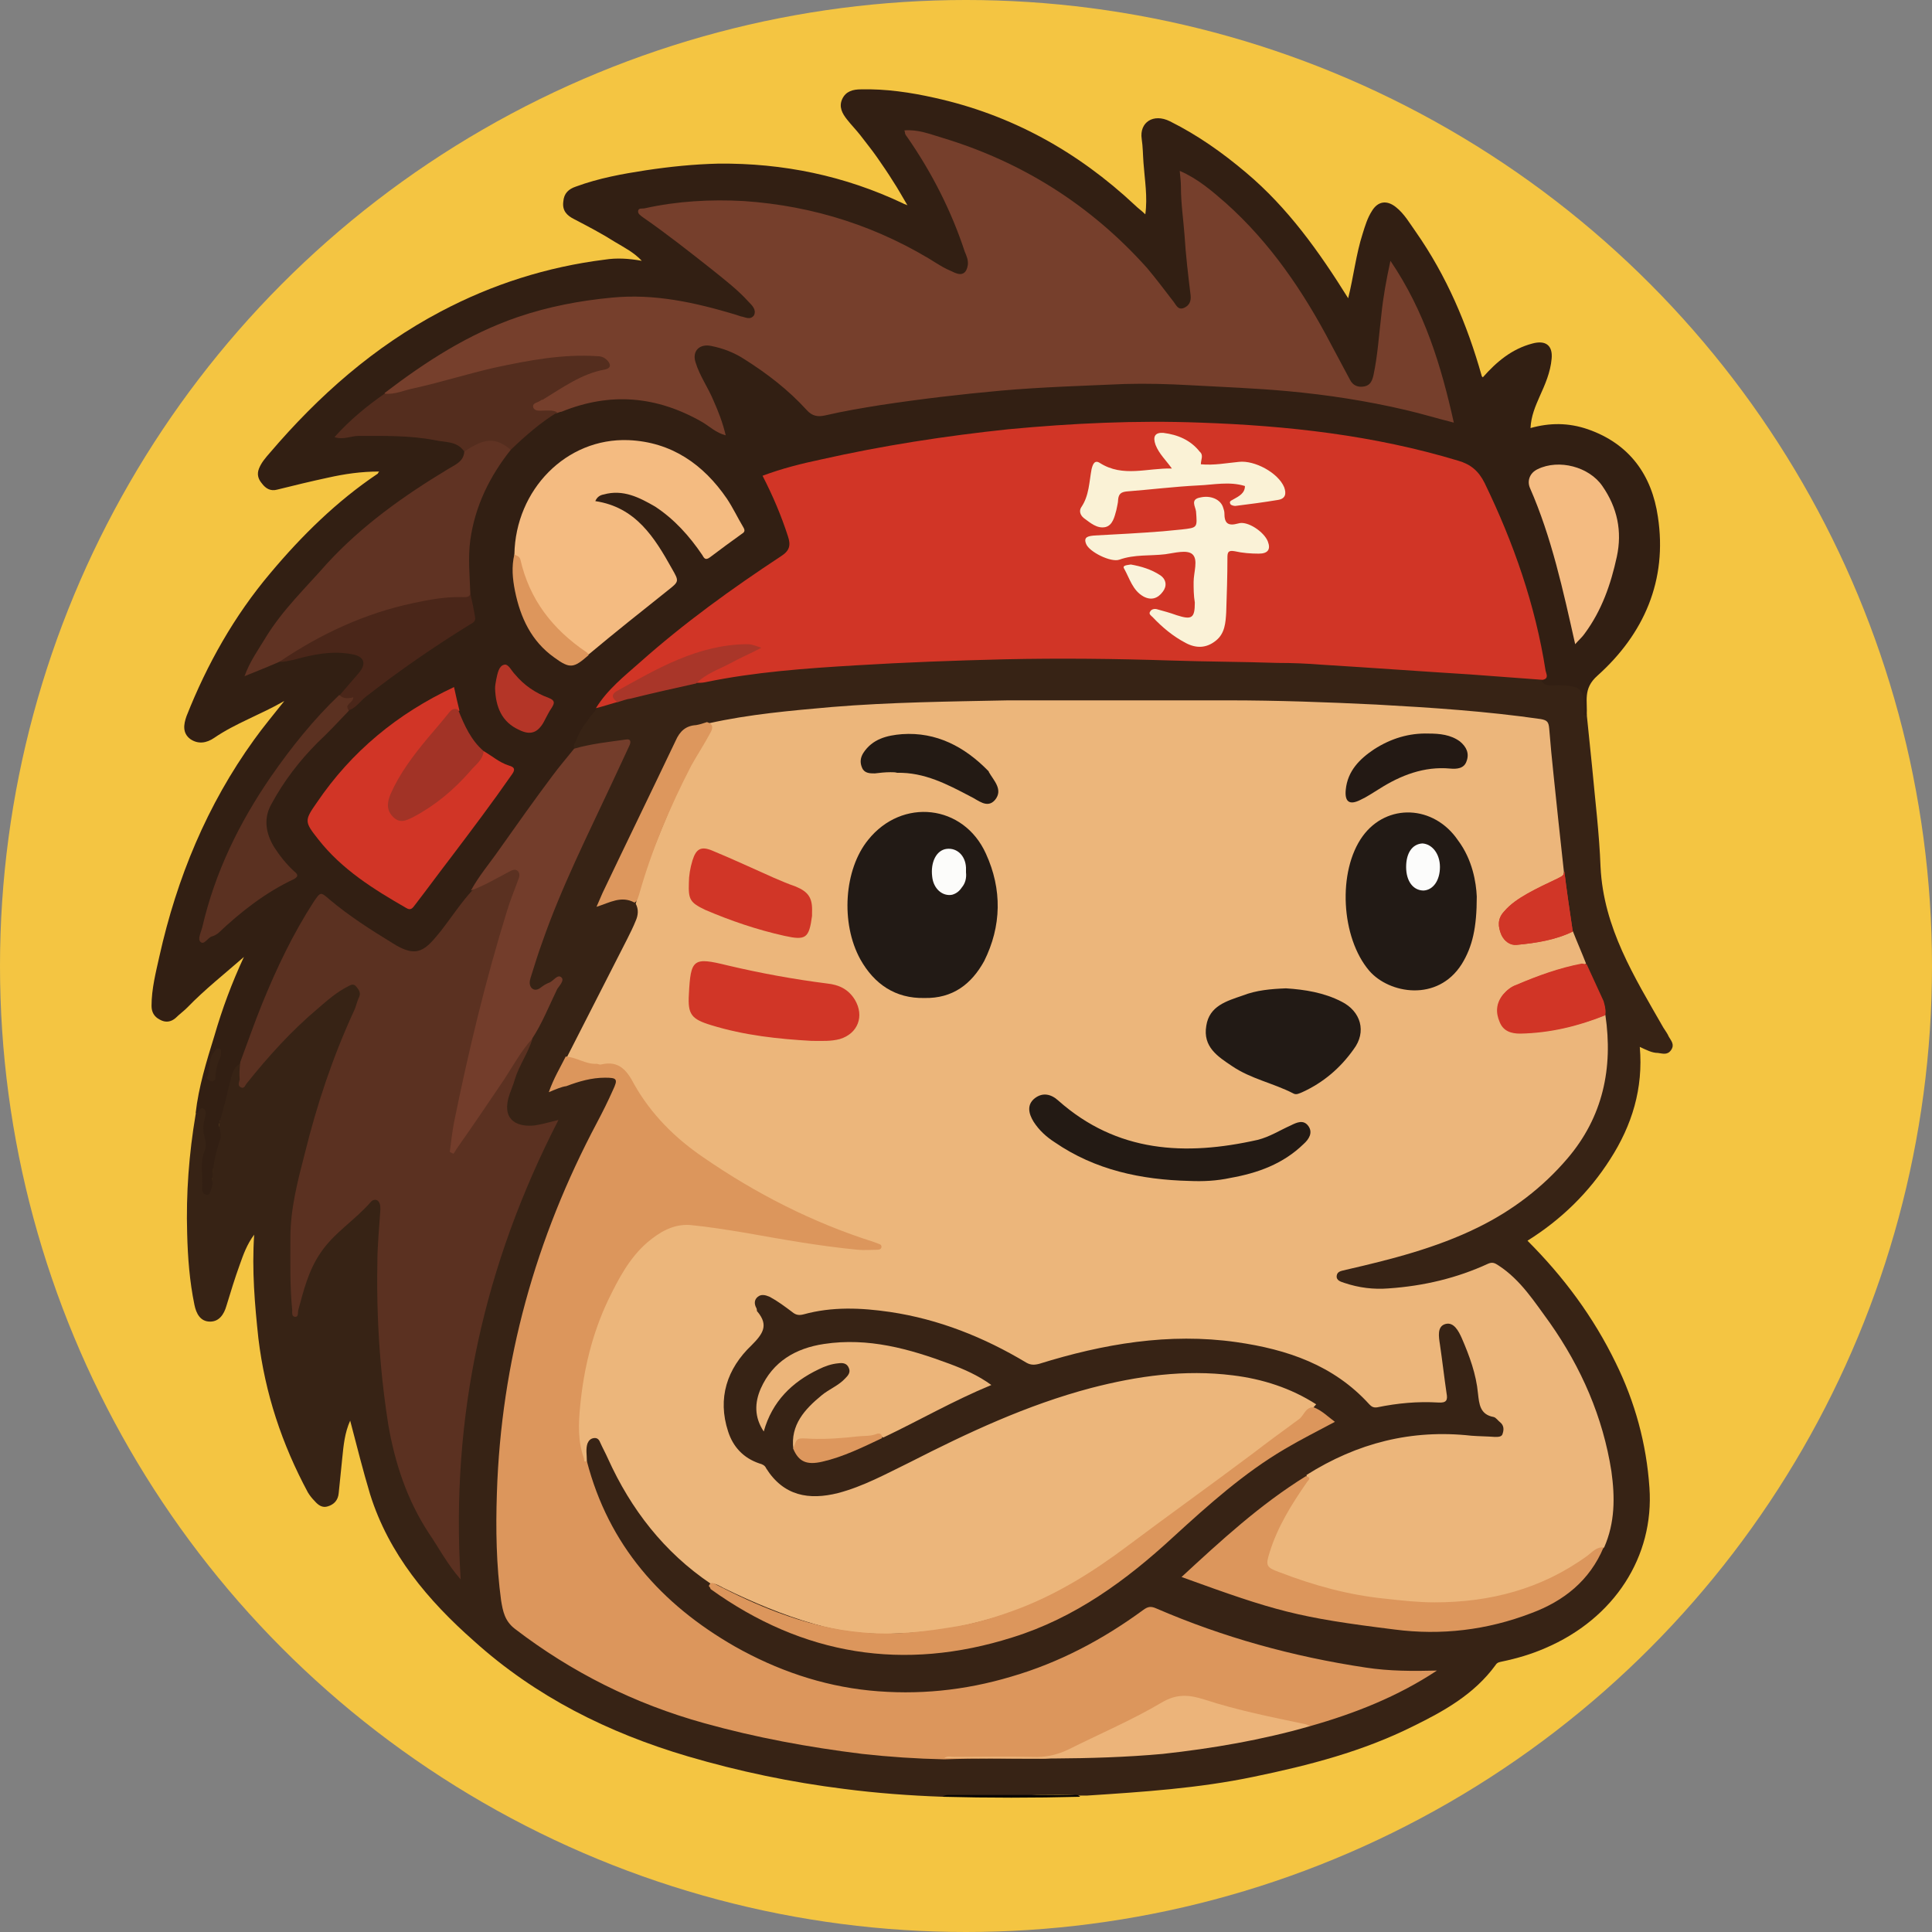 <?xml version="1.0" encoding="utf-8"?>
<!-- Generator: Adobe Illustrator 28.4.1, SVG Export Plug-In . SVG Version: 6.00 Build 0)  -->
<svg version="1.1" id="Ebene_1" xmlns="http://www.w3.org/2000/svg" xmlns:xlink="http://www.w3.org/1999/xlink" x="0px" y="0px"
	 viewBox="0 0 32 32" style="enable-background:new 0 0 32 32;" xml:space="preserve">
<rect x="0" y="0" width="32" height="32" fill="#808080" stroke="none"/>
<style type="text/css">
	.st0{fill:#F4C542;}
	.st1{fill:#372315;}
	.st2{fill:#321F13;}
	.st3{fill:#060403;}
	.st4{fill:#ECB67B;}
	.st5{fill:#D13526;}
	.st6{fill:#DC965C;}
	.st7{fill:#5B3121;}
	.st8{fill:#733D2B;}
	.st9{fill:#ECB57A;}
	.st10{fill:#ECB47A;}
	.st11{fill:#DD975D;}
	.st12{fill:#D13627;}
	.st13{fill:#A93629;}
	.st14{fill:#763F2C;}
	.st15{fill:#F4BB81;}
	.st16{fill:#603323;}
	.st17{fill:#542D1E;}
	.st18{fill:#4A2619;}
	.st19{fill:#A23326;}
	.st20{fill:#DD965C;}
	.st21{fill:#B43527;}
	.st22{fill:#221A15;}
	.st23{fill:#231A14;}
	.st24{fill:#231914;}
	.st25{fill:#FCFCFA;}
	.st26{fill:#FCFCFB;}
	.st27{fill:#FAF2D7;}
	.st28{fill:#FAF2D6;}
	.st29{fill:#FAF3DB;}
</style>
<circle class="st0" cx="16" cy="16" r="16"/>
<g>
	<path class="st1" d="M15.61,29.76c-0.55-0.02-1.09-0.06-1.63-0.13c-0.88-0.11-1.74-0.29-2.59-0.54c-1.32-0.39-2.52-0.99-3.54-1.91
		c-0.76-0.67-1.41-1.44-1.72-2.43c-0.12-0.4-0.22-0.8-0.33-1.22c-0.09,0.2-0.11,0.41-0.13,0.61c-0.02,0.2-0.04,0.39-0.06,0.59
		c-0.01,0.12-0.08,0.19-0.18,0.22c-0.09,0.03-0.16-0.02-0.22-0.09c-0.04-0.04-0.08-0.09-0.11-0.14c-0.43-0.8-0.71-1.64-0.82-2.55
		c-0.06-0.56-0.11-1.13-0.07-1.72c-0.12,0.16-0.18,0.33-0.24,0.5c-0.08,0.22-0.15,0.45-0.22,0.68c-0.04,0.14-0.12,0.26-0.27,0.26
		c-0.16,0-0.23-0.13-0.26-0.28c-0.08-0.39-0.11-0.78-0.12-1.18c-0.02-0.66,0.03-1.32,0.14-1.97c0-0.02,0.02-0.04,0.03-0.06
		c0.03-0.05,0.05-0.13,0.14-0.1c0.09,0.03,0.06,0.11,0.07,0.18c0.01,0.33-0.04,0.66-0.05,0.99c0,0.06-0.01,0.12,0.03,0.19
		c0.06-0.06,0.06-0.14,0.06-0.21c0-0.17,0.02-0.33,0.08-0.49c0.02-0.05,0.03-0.09,0.03-0.14c-0.03-0.36,0.13-0.69,0.19-1.03
		c0.02-0.1,0.06-0.21,0.2-0.22c0.09,0.1,0,0.22,0.02,0.32c0.04,0.02,0.05-0.02,0.07-0.05c0.39-0.49,0.82-0.93,1.3-1.33
		c0.1-0.08,0.2-0.15,0.3-0.21c0.07-0.04,0.14-0.07,0.21-0.01c0.08,0.06,0.09,0.14,0.07,0.23c-0.06,0.21-0.16,0.41-0.24,0.61
		C5.4,17.88,5.19,18.63,5,19.39c-0.19,0.76-0.19,1.52-0.12,2.3c0.09-0.28,0.15-0.56,0.29-0.81c0.12-0.21,0.26-0.4,0.46-0.56
		c0.15-0.12,0.27-0.26,0.41-0.39c0.06-0.06,0.12-0.12,0.21-0.08c0.1,0.04,0.09,0.14,0.09,0.22c-0.02,0.56-0.07,1.13-0.04,1.69
		c0.05,0.91,0.11,1.82,0.41,2.69c0.2,0.57,0.54,1.06,0.87,1.57c-0.15-2.63,0.4-5.08,1.58-7.41C9.08,18.64,9,18.66,8.92,18.68
		c-0.11,0.03-0.22,0.03-0.33-0.01c-0.16-0.05-0.24-0.16-0.24-0.32c0-0.15,0.05-0.28,0.1-0.42c0.09-0.25,0.22-0.48,0.33-0.72
		c0.15-0.29,0.29-0.58,0.44-0.88c0.01-0.01,0.01-0.03,0.01-0.06c-0.08,0.03-0.15,0.08-0.22,0.12c-0.07,0.04-0.14,0.07-0.21,0.01
		c-0.07-0.06-0.07-0.14-0.05-0.22c0.08-0.27,0.17-0.54,0.27-0.81c0.29-0.78,0.66-1.52,1.01-2.28c0.1-0.22,0.2-0.45,0.32-0.67
		c0.05-0.09,0.03-0.12-0.08-0.11c-0.25,0.02-0.49,0.1-0.75,0.11c-0.07-0.03-0.07-0.09-0.04-0.15c0.09-0.22,0.21-0.42,0.39-0.58
		c0.12-0.04,0.24-0.08,0.36-0.12c0.43-0.14,0.88-0.22,1.32-0.31c0.21-0.03,0.41-0.08,0.62-0.11c0.73-0.1,1.47-0.16,2.21-0.2
		c0.61-0.04,1.22-0.04,1.83-0.07c0.86-0.04,1.73-0.03,2.59-0.02c0.8,0.01,1.6,0.02,2.4,0.06c0.98,0.05,1.97,0.1,2.95,0.18
		c0.38,0.03,0.76,0.06,1.14,0.08c0.08,0,0.16,0,0.24,0.03c0.06,0.04,0.12,0.06,0.19,0.06c0.03,0,0.06,0,0.1,0
		c0.44,0.05,0.42,0.04,0.44,0.45c0,0.03-0.02,0.08,0.02,0.1c0.03,0.29,0.06,0.58,0.09,0.88c0.05,0.55,0.12,1.11,0.14,1.66
		c0.05,1.01,0.56,1.82,1.04,2.66c0.03,0.05,0.07,0.1,0.09,0.15c0.04,0.07,0.1,0.13,0.04,0.22c-0.06,0.09-0.14,0.06-0.22,0.05
		c-0.1,0-0.19-0.05-0.3-0.1c0.06,0.69-0.13,1.3-0.49,1.86c-0.35,0.55-0.81,1-1.37,1.35c0.6,0.6,1.09,1.26,1.46,2.02
		c0.32,0.65,0.51,1.34,0.56,2.07c0.08,1.14-0.58,2.17-1.73,2.66c-0.23,0.1-0.47,0.17-0.71,0.22c-0.04,0.01-0.08,0.01-0.11,0.06
		c-0.35,0.48-0.85,0.76-1.36,1.01c-0.84,0.42-1.73,0.65-2.65,0.84c-0.91,0.19-1.83,0.25-2.75,0.31c-0.04,0-0.09,0-0.13,0
		c-0.23-0.02-0.47-0.01-0.7-0.01C16.67,29.76,16.14,29.74,15.61,29.76z"/>
	<path class="st2" d="M26.28,11.85c-0.09,0-0.03-0.06-0.04-0.08c-0.01-0.37-0.05-0.41-0.43-0.42c-0.1,0-0.21,0.03-0.28-0.07
		c0.01-0.29-0.07-0.57-0.13-0.85c-0.2-0.87-0.52-1.69-0.92-2.49c-0.06-0.12-0.15-0.17-0.27-0.21c-0.7-0.24-1.42-0.37-2.15-0.48
		c-0.62-0.09-1.25-0.13-1.87-0.17c-0.61-0.04-1.21-0.03-1.82-0.02c-0.56,0.01-1.12,0.06-1.68,0.11c-0.88,0.08-1.76,0.22-2.62,0.39
		c-0.38,0.08-0.76,0.17-1.14,0.28c-0.24,0.07-0.24,0.07-0.13,0.28c0.11,0.22,0.2,0.45,0.28,0.69c0.09,0.28,0.07,0.33-0.17,0.49
		c-0.62,0.42-1.23,0.86-1.82,1.33c-0.32,0.25-0.61,0.54-0.92,0.81c-0.1,0.09-0.17,0.22-0.29,0.3c-0.13,0.17-0.27,0.33-0.34,0.53
		c-0.02,0.05-0.07,0.09,0,0.14c0.01,0.1-0.07,0.14-0.11,0.2c-0.54,0.71-1.05,1.45-1.58,2.17c-0.21,0.28-0.4,0.57-0.63,0.83
		c-0.22,0.23-0.38,0.26-0.66,0.1c-0.38-0.22-0.74-0.47-1.09-0.74c-0.13-0.11-0.15-0.1-0.24,0.05c-0.47,0.76-0.84,1.57-1.12,2.42
		c-0.02,0.06-0.01,0.16-0.12,0.17c-0.1,0.05-0.13,0.13-0.16,0.23c-0.06,0.25-0.12,0.5-0.19,0.74c-0.03,0.1,0.04,0.19,0.01,0.28
		c-0.08,0.24-0.14,0.49-0.13,0.75c0,0.03-0.01,0.05-0.02,0.08c-0.02,0.04-0.02,0.11-0.08,0.1c-0.06-0.01-0.08-0.07-0.07-0.13
		c0.01-0.2-0.04-0.41,0.04-0.6c0.03-0.07,0.02-0.15,0-0.22c-0.03-0.1-0.03-0.2,0-0.3c0.01-0.06,0.04-0.13-0.01-0.17
		c-0.07-0.06-0.08,0.07-0.14,0.07c0.05-0.44,0.18-0.86,0.31-1.28c0.13-0.45,0.29-0.88,0.49-1.31c-0.32,0.28-0.65,0.54-0.94,0.84
		c-0.06,0.06-0.13,0.11-0.19,0.17c-0.08,0.07-0.17,0.08-0.26,0.03c-0.1-0.05-0.14-0.13-0.14-0.23c0-0.28,0.07-0.55,0.13-0.82
		c0.29-1.3,0.79-2.51,1.57-3.59c0.15-0.21,0.31-0.4,0.5-0.64c-0.4,0.23-0.81,0.37-1.16,0.61c-0.13,0.09-0.27,0.11-0.4,0.02
		c-0.13-0.1-0.11-0.24-0.06-0.38c0.34-0.86,0.79-1.66,1.39-2.37c0.52-0.62,1.1-1.19,1.77-1.64c0.01,0,0.01-0.02,0.03-0.04
		C5.98,7.81,5.71,7.85,5.44,7.91c-0.28,0.06-0.57,0.13-0.85,0.2C4.48,8.14,4.4,8.09,4.34,8.01C4.28,7.94,4.25,7.86,4.29,7.76
		c0.04-0.1,0.11-0.18,0.18-0.26C5.28,6.55,6.2,5.74,7.3,5.16c0.85-0.45,1.76-0.74,2.72-0.86c0.19-0.03,0.39-0.02,0.61,0.02
		c-0.13-0.14-0.29-0.22-0.44-0.31C9.97,3.87,9.74,3.75,9.51,3.63c-0.12-0.06-0.2-0.14-0.18-0.29C9.34,3.2,9.42,3.13,9.54,3.09
		c0.38-0.14,0.77-0.21,1.16-0.27c0.4-0.06,0.79-0.1,1.2-0.11c1.07-0.01,2.09,0.2,3.06,0.66c0.01,0.01,0.03,0.01,0.07,0.03
		c-0.09-0.15-0.16-0.28-0.24-0.4c-0.08-0.13-0.17-0.26-0.26-0.39c-0.09-0.13-0.19-0.25-0.28-0.37c-0.07-0.09-0.15-0.17-0.22-0.26
		c-0.08-0.1-0.14-0.21-0.08-0.34c0.06-0.13,0.18-0.16,0.31-0.16c0.41-0.01,0.82,0.05,1.22,0.14c1.27,0.28,2.37,0.89,3.32,1.78
		c0.05,0.05,0.11,0.09,0.17,0.15c0.04-0.29-0.01-0.57-0.03-0.85c-0.01-0.13-0.01-0.27-0.03-0.4c-0.04-0.27,0.19-0.43,0.47-0.29
		c0.46,0.23,0.87,0.52,1.26,0.85c0.69,0.58,1.21,1.31,1.69,2.08c0.09-0.36,0.13-0.73,0.24-1.07c0.04-0.13,0.08-0.26,0.15-0.37
		c0.1-0.17,0.25-0.19,0.4-0.07c0.14,0.11,0.23,0.27,0.33,0.41c0.51,0.73,0.85,1.53,1.09,2.38c0,0.01,0.01,0.02,0.02,0.03
		c0.23-0.26,0.48-0.47,0.82-0.56c0.22-0.06,0.34,0.03,0.32,0.25c-0.02,0.23-0.11,0.43-0.2,0.63c-0.07,0.16-0.14,0.32-0.15,0.52
		C25.67,7,25.98,7,26.3,7.11c0.69,0.24,1.06,0.76,1.16,1.45c0.16,1.05-0.23,1.94-1,2.63C26.21,11.41,26.3,11.62,26.28,11.85z"/>
	<path class="st3" d="M15.61,29.76c0.04-0.03,0.08-0.03,0.12-0.03c0.68,0,1.36,0,2.04,0c0.04,0,0.09-0.01,0.12,0.03
		C17.13,29.78,16.37,29.78,15.61,29.76z"/>
	<path class="st4" d="M20.34,11.6c0.82,0,1.64,0.03,2.46,0.07c0.91,0.05,1.82,0.11,2.72,0.24c0.11,0.02,0.13,0.05,0.14,0.16
		c0.04,0.51,0.1,1.01,0.15,1.51c0.03,0.28,0.06,0.55,0.09,0.83c0.02,0.13-0.08,0.16-0.17,0.2c-0.24,0.11-0.47,0.23-0.68,0.39
		c-0.06,0.05-0.12,0.11-0.15,0.18c-0.09,0.22,0.05,0.42,0.29,0.4c0.23-0.02,0.45-0.06,0.67-0.14c0.06-0.02,0.12-0.05,0.19-0.02
		c0.07,0.18,0.15,0.36,0.22,0.54c-0.05,0.04-0.11,0.05-0.16,0.06c-0.32,0.07-0.63,0.18-0.93,0.31c-0.15,0.06-0.28,0.16-0.31,0.34
		c-0.04,0.22,0.08,0.38,0.31,0.39c0.41,0.02,0.8-0.1,1.19-0.21c0.07-0.02,0.14-0.06,0.22-0.04c0.13,0.88-0.04,1.69-0.63,2.38
		c-0.41,0.48-0.91,0.86-1.48,1.14c-0.69,0.34-1.44,0.53-2.18,0.7c-0.07,0.02-0.15,0.02-0.16,0.1c-0.01,0.08,0.07,0.1,0.13,0.12
		c0.24,0.08,0.48,0.11,0.73,0.09c0.58-0.04,1.13-0.17,1.65-0.41c0.07-0.03,0.11-0.01,0.17,0.03c0.37,0.24,0.6,0.61,0.85,0.95
		c0.52,0.74,0.88,1.56,1.02,2.46c0.06,0.43,0.06,0.85-0.12,1.26c-0.42,0.3-0.85,0.58-1.34,0.74c-0.36,0.11-0.72,0.19-1.09,0.2
		c-1.01,0.05-2-0.12-2.94-0.49c-0.24-0.09-0.28-0.17-0.2-0.42c0.13-0.4,0.35-0.76,0.58-1.11c0.03-0.04,0.07-0.07,0.06-0.12
		c0.84-0.53,1.74-0.76,2.73-0.65c0.13,0.01,0.26,0.01,0.39,0.02c0.06,0,0.12,0,0.13-0.06c0.02-0.06,0.02-0.13-0.04-0.18
		c-0.04-0.03-0.07-0.08-0.11-0.09c-0.23-0.04-0.24-0.22-0.26-0.39c-0.03-0.32-0.14-0.62-0.27-0.92c-0.05-0.11-0.13-0.27-0.27-0.23
		c-0.14,0.04-0.11,0.21-0.09,0.34c0.04,0.27,0.07,0.54,0.11,0.81c0.02,0.11,0,0.16-0.14,0.15c-0.34-0.02-0.67,0.01-1.01,0.08
		c-0.07,0.01-0.1-0.02-0.13-0.05c-0.59-0.65-1.36-0.91-2.2-1.03c-1.12-0.16-2.21,0.03-3.27,0.36c-0.08,0.02-0.14,0.02-0.21-0.02
		c-0.7-0.42-1.45-0.72-2.26-0.84c-0.48-0.07-0.96-0.09-1.43,0.04c-0.08,0.02-0.13,0.01-0.19-0.04c-0.12-0.09-0.24-0.18-0.37-0.25
		c-0.07-0.03-0.14-0.05-0.2,0c-0.06,0.05-0.06,0.12-0.02,0.19c0.01,0.02,0,0.05,0.02,0.06c0.18,0.22,0.09,0.36-0.1,0.55
		c-0.41,0.39-0.57,0.88-0.39,1.43c0.08,0.25,0.25,0.44,0.52,0.53c0.04,0.01,0.09,0.03,0.11,0.08c0.29,0.46,0.71,0.53,1.19,0.41
		c0.42-0.11,0.8-0.32,1.19-0.51c0.96-0.49,1.94-0.95,3-1.23c0.77-0.2,1.55-0.31,2.35-0.21c0.49,0.06,0.96,0.21,1.38,0.48
		c-0.16,0.19-0.35,0.34-0.55,0.49c-0.76,0.57-1.54,1.12-2.29,1.69c-0.39,0.29-0.78,0.57-1.2,0.81c-0.48,0.28-0.99,0.47-1.53,0.61
		c-0.49,0.13-0.99,0.19-1.5,0.2c-0.42,0.01-0.84-0.04-1.24-0.16c-0.52-0.15-1.02-0.36-1.51-0.6c-0.06-0.03-0.13-0.08-0.21-0.07
		C11,25.71,10.45,25,10.07,24.16c-0.04-0.09-0.09-0.18-0.13-0.27c-0.02-0.05-0.05-0.08-0.11-0.07c-0.05,0.01-0.08,0.04-0.1,0.09
		C9.7,24,9.72,24.1,9.72,24.19c0,0.06-0.03,0.04-0.05,0.02c-0.06-0.06-0.07-0.14-0.09-0.22c-0.08-0.33-0.04-0.65,0.01-0.98
		c0.1-0.73,0.34-1.42,0.73-2.04c0.12-0.2,0.28-0.37,0.46-0.51c0.32-0.26,0.69-0.25,1.07-0.19c0.65,0.12,1.31,0.23,1.97,0.32
		c0.22,0.03,0.43,0.06,0.66,0.04c-0.25-0.1-0.5-0.19-0.74-0.28c-0.8-0.31-1.54-0.74-2.23-1.23c-0.46-0.33-0.82-0.74-1.09-1.23
		c-0.08-0.15-0.19-0.21-0.36-0.21c-0.23,0-0.47-0.02-0.67-0.17c0.33-0.65,0.67-1.31,1-1.96c0.05-0.1,0.1-0.2,0.14-0.3
		c0.04-0.09,0.05-0.19,0-0.28c0.14-0.58,0.38-1.13,0.61-1.68c0.15-0.36,0.34-0.69,0.54-1.02c0.05-0.09,0.09-0.18,0.06-0.29
		c0.67-0.15,1.36-0.21,2.04-0.27c0.97-0.08,1.94-0.09,2.92-0.11"/>
	<path class="st5" d="M9.87,11.73c0.19-0.31,0.47-0.53,0.73-0.76c0.73-0.65,1.52-1.22,2.34-1.76c0.14-0.09,0.16-0.18,0.11-0.33
		c-0.11-0.34-0.25-0.67-0.42-1c0.32-0.12,0.64-0.2,0.97-0.27c1.02-0.23,2.06-0.39,3.1-0.5c1.06-0.1,2.12-0.15,3.18-0.11
		c1.45,0.05,2.88,0.21,4.27,0.63c0.21,0.06,0.34,0.17,0.44,0.37c0.48,0.99,0.84,2.02,1.01,3.11c0.01,0.05,0.06,0.13-0.05,0.15
		c-0.4-0.03-0.81-0.06-1.21-0.09c-0.81-0.05-1.62-0.11-2.44-0.16c-0.25-0.02-0.49-0.03-0.74-0.03c-0.59-0.02-1.18-0.02-1.77-0.04
		c-0.92-0.03-1.83-0.04-2.75-0.02c-0.82,0.02-1.64,0.05-2.46,0.1c-0.84,0.05-1.68,0.11-2.5,0.28c-0.05,0.01-0.1,0.01-0.14,0.01
		c-0.01-0.11,0.09-0.12,0.15-0.16c0.26-0.14,0.52-0.27,0.81-0.42c-0.2-0.06-0.38-0.02-0.55,0.02c-0.59,0.13-1.11,0.4-1.63,0.69
		c-0.08,0.04-0.07,0.11-0.07,0.18C10.11,11.66,9.99,11.7,9.87,11.73z"/>
	<path class="st6" d="M9.37,17.5c0.18,0.01,0.33,0.13,0.51,0.12c0.03,0,0.05,0.02,0.08,0.01c0.3-0.07,0.43,0.11,0.55,0.34
		c0.28,0.49,0.67,0.88,1.14,1.2c0.87,0.6,1.81,1.08,2.82,1.4c0.03,0.01,0.05,0.02,0.08,0.03c0.03,0.01,0.05,0.02,0.05,0.05
		c0,0.04-0.04,0.05-0.07,0.05c-0.11,0-0.22,0.01-0.32,0c-0.63-0.06-1.24-0.17-1.86-0.28c-0.3-0.05-0.61-0.1-0.92-0.13
		c-0.28-0.02-0.51,0.12-0.71,0.29c-0.3,0.26-0.48,0.61-0.65,0.96c-0.26,0.55-0.4,1.13-0.46,1.74c-0.03,0.3-0.04,0.59,0.06,0.87
		c0.01,0.02-0.01,0.08,0.05,0.05c0.36,1.39,1.23,2.37,2.45,3.07c0.69,0.39,1.44,0.65,2.23,0.73c0.8,0.08,1.58,0,2.35-0.23
		c0.79-0.23,1.51-0.61,2.18-1.1c0.08-0.06,0.13-0.07,0.22-0.03c1.11,0.48,2.27,0.8,3.47,0.98c0.39,0.06,0.78,0.06,1.18,0.05
		c-0.65,0.43-1.36,0.71-2.1,0.92c-0.39,0.01-0.75-0.13-1.12-0.21c-0.25-0.05-0.49-0.12-0.73-0.2c-0.2-0.07-0.37-0.05-0.57,0.06
		c-0.53,0.29-1.08,0.56-1.63,0.81c-0.12,0.05-0.24,0.08-0.37,0.08c-0.55,0-1.09-0.01-1.64,0.01c-0.46-0.01-0.91-0.04-1.36-0.09
		c-0.89-0.11-1.76-0.27-2.62-0.51c-1.15-0.32-2.19-0.84-3.13-1.56c-0.17-0.13-0.2-0.29-0.23-0.47c-0.08-0.59-0.09-1.18-0.07-1.78
		c0.07-2.18,0.64-4.22,1.66-6.14c0.09-0.17,0.18-0.35,0.26-0.53c0.09-0.19,0.07-0.21-0.13-0.21c-0.22,0-0.43,0.06-0.64,0.14
		C9.3,18,9.21,18.04,9.09,18.09C9.17,17.86,9.28,17.68,9.37,17.5z"/>
	<path class="st7" d="M3.98,17.59c0.12-0.32,0.23-0.64,0.36-0.96c0.24-0.59,0.51-1.16,0.86-1.7c0.11-0.16,0.11-0.16,0.26-0.03
		c0.32,0.27,0.68,0.5,1.04,0.72c0.42,0.27,0.55,0.11,0.81-0.21c0.17-0.22,0.32-0.45,0.51-0.66c0.19-0.17,0.43-0.25,0.66-0.36
		c0.05-0.03,0.11-0.02,0.15,0.03c0.05,0.06,0.04,0.12,0.01,0.18c-0.08,0.23-0.16,0.46-0.23,0.68c-0.24,0.7-0.38,1.43-0.57,2.15
		c-0.13,0.51-0.23,1.02-0.32,1.57c0.18-0.24,0.33-0.46,0.48-0.68c0.23-0.33,0.44-0.68,0.67-1c0.04-0.05,0.06-0.13,0.15-0.12
		c-0.07,0.24-0.22,0.44-0.29,0.67c-0.03,0.11-0.08,0.21-0.11,0.32c-0.1,0.39,0.18,0.48,0.44,0.45c0.13-0.02,0.26-0.06,0.39-0.09
		c-1.23,2.39-1.79,4.9-1.62,7.61c-0.22-0.25-0.36-0.52-0.53-0.77c-0.36-0.55-0.56-1.16-0.67-1.8c-0.05-0.32-0.09-0.64-0.12-0.97
		c-0.05-0.56-0.07-1.12-0.06-1.68c0-0.3,0.03-0.6,0.05-0.9c0-0.06,0-0.11-0.04-0.15c-0.03-0.03-0.09-0.02-0.12,0.02
		c-0.26,0.3-0.61,0.51-0.83,0.84c-0.2,0.29-0.28,0.62-0.37,0.95c-0.01,0.04,0.01,0.12-0.06,0.11c-0.05-0.01-0.04-0.07-0.04-0.11
		c-0.04-0.4-0.03-0.8-0.03-1.2c0-0.48,0.12-0.94,0.24-1.4c0.2-0.81,0.46-1.59,0.81-2.35c0.04-0.08,0.05-0.16,0.09-0.24
		c0.03-0.07-0.01-0.12-0.05-0.17c-0.05-0.06-0.1-0.02-0.14,0c-0.18,0.09-0.34,0.23-0.49,0.36c-0.44,0.37-0.82,0.79-1.18,1.24
		c-0.03,0.03-0.04,0.1-0.1,0.07c-0.06-0.03-0.03-0.08-0.02-0.13C3.96,17.79,3.97,17.69,3.98,17.59z"/>
	<path class="st8" d="M8.81,17.21c-0.18,0.2-0.31,0.44-0.46,0.67c-0.25,0.37-0.5,0.74-0.76,1.11c-0.03,0.04-0.05,0.08-0.08,0.12
		c-0.02-0.01-0.04-0.02-0.06-0.03c0.02-0.16,0.04-0.33,0.07-0.49c0.24-1.18,0.52-2.35,0.88-3.51c0.05-0.17,0.12-0.33,0.18-0.5
		c0.02-0.05,0.04-0.1,0-0.15c-0.05-0.05-0.11-0.01-0.15,0.01c-0.21,0.11-0.41,0.23-0.63,0.31c0.13-0.24,0.31-0.45,0.47-0.68
		c0.29-0.41,0.58-0.82,0.88-1.22c0.11-0.15,0.24-0.3,0.36-0.45c0.28-0.08,0.56-0.11,0.85-0.15c0.1-0.02,0.09,0.05,0.06,0.11
		c-0.09,0.19-0.18,0.39-0.27,0.58c-0.41,0.88-0.85,1.75-1.17,2.67c-0.07,0.19-0.13,0.39-0.19,0.58c-0.02,0.06-0.03,0.13,0.02,0.18
		c0.06,0.05,0.12,0.01,0.17-0.03c0.04-0.03,0.08-0.05,0.13-0.07c0.06-0.03,0.13-0.14,0.19-0.08c0.05,0.05-0.03,0.13-0.07,0.19
		C9.09,16.67,8.98,16.95,8.81,17.21z"/>
	<path class="st6" d="M21.63,24.45c0.11,0.03,0.03,0.07,0.01,0.11c-0.25,0.36-0.48,0.73-0.61,1.15c-0.07,0.22-0.06,0.25,0.16,0.33
		c0.57,0.22,1.15,0.38,1.76,0.44c0.27,0.03,0.54,0.06,0.81,0.06c0.92,0,1.77-0.22,2.53-0.77c0.08-0.06,0.15-0.15,0.27-0.14
		c-0.23,0.55-0.66,0.89-1.2,1.09c-0.73,0.28-1.49,0.37-2.26,0.27c-1.61-0.2-1.96-0.3-3.53-0.87C20.22,25.52,20.87,24.92,21.63,24.45
		z"/>
	<path class="st9" d="M13.14,24c-0.05-0.4,0.19-0.66,0.47-0.89c0.12-0.1,0.28-0.16,0.39-0.28c0.05-0.05,0.09-0.1,0.06-0.17
		c-0.03-0.08-0.1-0.09-0.17-0.08c-0.12,0.01-0.23,0.05-0.33,0.1c-0.44,0.21-0.77,0.53-0.91,1.03c-0.16-0.24-0.15-0.48-0.05-0.71
		c0.2-0.45,0.58-0.67,1.05-0.74c0.73-0.11,1.41,0.08,2.08,0.33c0.24,0.09,0.47,0.19,0.69,0.35c-0.63,0.26-1.2,0.59-1.79,0.87
		c-0.03-0.02-0.07-0.02-0.11-0.02c-0.39,0.05-0.78,0.11-1.18,0.06C13.21,23.85,13.22,23.99,13.14,24z"/>
	<path class="st6" d="M11.74,26.27c0.03-0.08,0.08-0.05,0.13-0.02c0.33,0.17,0.67,0.33,1.02,0.46c0.46,0.17,0.92,0.29,1.41,0.33
		c0.54,0.05,1.06-0.02,1.59-0.11c0.33-0.06,0.65-0.16,0.97-0.28c0.66-0.25,1.25-0.62,1.81-1.04c0.68-0.51,1.38-1.01,2.06-1.52
		c0.26-0.2,0.52-0.39,0.78-0.58c0.09-0.06,0.11-0.21,0.25-0.2c0.13,0.05,0.23,0.15,0.35,0.24c-0.28,0.15-0.56,0.29-0.83,0.45
		c-0.68,0.4-1.27,0.93-1.85,1.46c-0.78,0.72-1.63,1.34-2.66,1.66c-1.8,0.57-3.47,0.3-5-0.8C11.76,26.29,11.75,26.28,11.74,26.27z"/>
	<path class="st10" d="M15.64,29.12c0.05-0.04,0.11-0.02,0.17-0.02c0.43,0,0.86-0.01,1.29,0c0.21,0.01,0.4-0.03,0.59-0.12
		c0.52-0.26,1.06-0.49,1.55-0.78c0.25-0.15,0.46-0.13,0.71-0.05c0.55,0.18,1.11,0.29,1.68,0.41c0.02,0.01,0.05,0.02,0.07,0.03
		c-0.8,0.23-1.62,0.37-2.44,0.46C18.05,29.16,16.85,29.12,15.64,29.12z"/>
	<path class="st11" d="M11.71,11.96c0.09,0.03,0.11,0.08,0.06,0.17c-0.1,0.19-0.22,0.37-0.32,0.55c-0.35,0.68-0.65,1.38-0.86,2.12
		c-0.02,0.06-0.03,0.12-0.08,0.15c-0.22-0.12-0.41,0-0.63,0.07c0.04-0.09,0.07-0.16,0.1-0.23c0.4-0.84,0.81-1.68,1.21-2.52
		c0.07-0.16,0.17-0.25,0.34-0.26C11.59,12,11.65,11.98,11.71,11.96z"/>
	<path class="st5" d="M26.58,16.82c-0.45,0.18-0.91,0.29-1.4,0.3c-0.15,0-0.28-0.04-0.34-0.19c-0.07-0.16-0.06-0.31,0.05-0.45
		c0.06-0.07,0.13-0.13,0.22-0.16c0.35-0.15,0.71-0.28,1.08-0.35c0.02,0,0.05,0.01,0.08,0.01c0.09,0.2,0.19,0.41,0.28,0.61
		C26.58,16.65,26.6,16.73,26.58,16.82z"/>
	<path class="st12" d="M26.05,15.43c-0.29,0.14-0.61,0.19-0.93,0.22c-0.11,0.01-0.2-0.06-0.25-0.16c-0.06-0.14-0.07-0.27,0.04-0.39
		c0.11-0.13,0.25-0.22,0.39-0.3c0.16-0.09,0.33-0.17,0.5-0.25c0.05-0.03,0.11-0.04,0.11-0.12C25.95,14.76,26,15.1,26.05,15.43z"/>
	<path class="st13" d="M10.23,11.63c-0.08-0.05-0.12-0.12-0.02-0.18c0.68-0.38,1.35-0.77,2.15-0.78c0.03,0,0.06,0,0.1,0.01
		c0.04,0.01,0.07,0.02,0.15,0.05c-0.19,0.1-0.36,0.17-0.52,0.26c-0.19,0.1-0.4,0.17-0.56,0.33c-0.36,0.08-0.72,0.16-1.08,0.25
		C10.37,11.58,10.3,11.61,10.23,11.63z"/>
	<path class="st11" d="M13.14,24c0.06-0.2,0.06-0.18,0.29-0.17c0.26,0.01,0.53-0.01,0.79-0.04c0.1-0.01,0.2,0,0.3-0.04
		c0.06-0.02,0.09,0.01,0.09,0.07c-0.32,0.15-0.64,0.31-0.99,0.39C13.36,24.27,13.23,24.21,13.14,24z"/>
	<path class="st14" d="M6.37,6.51c0.68-0.52,1.39-0.98,2.21-1.26c0.5-0.17,1.02-0.27,1.55-0.32c0.71-0.07,1.38,0.08,2.05,0.28
		c0.03,0.01,0.06,0.02,0.09,0.03c0.07,0.01,0.16,0.07,0.22-0.02C12.53,5.13,12.46,5.06,12.4,5c-0.18-0.2-0.39-0.36-0.6-0.53
		c-0.38-0.3-0.76-0.6-1.15-0.87c-0.04-0.03-0.09-0.06-0.08-0.11c0.01-0.05,0.07-0.03,0.11-0.04c0.54-0.12,1.09-0.15,1.64-0.12
		c1.17,0.08,2.25,0.43,3.24,1.06c0.08,0.05,0.17,0.09,0.26,0.13c0.12,0.05,0.19,0,0.21-0.13c0.01-0.08-0.02-0.15-0.05-0.22
		c-0.22-0.67-0.54-1.3-0.94-1.88c-0.02-0.03-0.04-0.05-0.05-0.08c0-0.01,0-0.02-0.01-0.05c0.22-0.02,0.42,0.06,0.62,0.12
		c1.33,0.4,2.47,1.12,3.4,2.16C19.16,4.63,19.3,4.82,19.44,5c0.04,0.05,0.07,0.14,0.17,0.1c0.09-0.04,0.12-0.11,0.11-0.21
		c-0.04-0.33-0.08-0.66-0.1-0.99c-0.02-0.27-0.06-0.53-0.06-0.8c0-0.08-0.01-0.17-0.02-0.27c0.3,0.13,0.53,0.33,0.76,0.53
		c0.74,0.66,1.29,1.47,1.75,2.35c0.1,0.19,0.21,0.39,0.31,0.58c0.05,0.1,0.14,0.13,0.24,0.11c0.1-0.02,0.13-0.1,0.15-0.19
		c0.07-0.33,0.09-0.67,0.13-1c0.03-0.29,0.08-0.57,0.15-0.89C23.6,5.16,23.87,6.06,24.08,7c-0.28-0.07-0.54-0.15-0.8-0.21
		c-0.64-0.15-1.29-0.25-1.94-0.31c-0.54-0.05-1.09-0.07-1.63-0.1c-0.36-0.02-0.72-0.03-1.08-0.02c-0.68,0.03-1.37,0.05-2.05,0.11
		c-0.67,0.06-1.34,0.14-2,0.24c-0.31,0.05-0.61,0.1-0.91,0.17c-0.13,0.03-0.22,0.01-0.31-0.09c-0.3-0.33-0.65-0.6-1.03-0.84
		c-0.17-0.11-0.35-0.18-0.55-0.22C11.59,5.69,11.46,5.81,11.52,6c0.07,0.23,0.21,0.42,0.3,0.64c0.08,0.18,0.15,0.36,0.2,0.57
		c-0.16-0.04-0.27-0.15-0.39-0.22c-0.75-0.43-1.52-0.5-2.33-0.17C9.28,6.82,9.26,6.83,9.23,6.84c-0.1,0.01-0.2,0.02-0.3,0
		C8.87,6.83,8.82,6.81,8.8,6.75c-0.02-0.06,0.03-0.1,0.07-0.13c0.32-0.2,0.63-0.42,1-0.53C9.92,6.08,10,6.08,10,6.03
		c0-0.08-0.08-0.08-0.14-0.08C9.48,5.94,9.1,5.97,8.72,6.03C7.99,6.15,7.29,6.39,6.57,6.54C6.5,6.56,6.42,6.63,6.37,6.51z"/>
	<path class="st15" d="M8.52,9.18c0.02-1.07,0.86-1.93,1.89-1.89c0.71,0.03,1.24,0.4,1.63,0.97c0.1,0.15,0.18,0.32,0.27,0.47
		c0.03,0.05,0.03,0.08-0.02,0.11c-0.18,0.13-0.36,0.26-0.53,0.39c-0.08,0.06-0.1,0.01-0.13-0.04c-0.21-0.31-0.46-0.59-0.78-0.8
		C10.59,8.24,10.32,8.1,10,8.19C9.94,8.2,9.89,8.23,9.86,8.3c0.67,0.1,0.98,0.6,1.27,1.12c0.12,0.21,0.12,0.21-0.07,0.36
		c-0.44,0.35-0.88,0.7-1.31,1.06c-0.28-0.1-0.47-0.33-0.66-0.54c-0.23-0.27-0.4-0.58-0.49-0.93C8.58,9.3,8.52,9.26,8.52,9.18z"/>
	<path class="st16" d="M4.63,10.96c-0.18,0.08-0.36,0.15-0.58,0.24c0.09-0.25,0.23-0.44,0.35-0.64c0.28-0.46,0.67-0.83,1.02-1.23
		C6,8.7,6.69,8.21,7.42,7.77C7.53,7.7,7.68,7.65,7.69,7.48C7.81,7.29,8.07,7.2,8.26,7.3c0.07,0.04,0.19,0.02,0.2,0.15
		C8.11,7.89,7.87,8.38,7.79,8.94c-0.04,0.3-0.01,0.59,0,0.89C7.81,9.96,7.7,9.94,7.64,9.94c-0.36,0-0.71,0.08-1.06,0.16
		c-0.44,0.1-0.84,0.29-1.24,0.49C5.11,10.71,4.88,10.86,4.63,10.96z"/>
	<path class="st5" d="M8.01,12.44c0.14,0.08,0.26,0.19,0.42,0.24c0.11,0.03,0.1,0.08,0.04,0.16c-0.32,0.46-0.66,0.91-1,1.36
		c-0.2,0.26-0.39,0.52-0.59,0.78c-0.04,0.05-0.07,0.11-0.15,0.06c-0.54-0.31-1.07-0.64-1.46-1.14c-0.23-0.29-0.23-0.31-0.02-0.61
		c0.57-0.84,1.33-1.47,2.27-1.91c0.03,0.14,0.06,0.27,0.09,0.39C7.48,11.81,7.39,11.9,7.32,12c-0.24,0.31-0.51,0.59-0.7,0.94
		c-0.04,0.08-0.09,0.16-0.12,0.24c-0.03,0.11-0.05,0.22,0.05,0.31c0.1,0.09,0.19,0.03,0.28-0.02c0.44-0.23,0.8-0.57,1.11-0.96
		C7.96,12.49,7.97,12.46,8.01,12.44z"/>
	<path class="st17" d="M8.46,7.45c-0.25-0.21-0.43-0.2-0.77,0.03C7.57,7.3,7.37,7.33,7.2,7.29C6.78,7.21,6.36,7.22,5.94,7.22
		c-0.13,0-0.25,0.07-0.4,0.02c0.25-0.28,0.53-0.51,0.83-0.72C6.54,6.54,6.7,6.46,6.86,6.43c0.45-0.1,0.89-0.24,1.33-0.34
		C8.75,5.97,9.32,5.86,9.9,5.9c0.06,0,0.11,0.02,0.16,0.07c0.07,0.08,0.05,0.13-0.04,0.15c-0.39,0.07-0.7,0.3-1.03,0.5
		C8.97,6.62,8.96,6.63,8.96,6.63C8.91,6.67,8.82,6.67,8.83,6.74C8.85,6.82,8.95,6.8,9.01,6.8c0.07,0,0.15-0.01,0.22,0.03
		C8.95,7,8.7,7.22,8.46,7.45z"/>
	<path class="st15" d="M26.09,10.67c-0.2-0.89-0.39-1.77-0.75-2.59c-0.05-0.12,0-0.25,0.13-0.31c0.35-0.17,0.85-0.04,1.07,0.28
		c0.25,0.36,0.33,0.75,0.24,1.17c-0.1,0.46-0.25,0.89-0.53,1.27C26.21,10.55,26.15,10.6,26.09,10.67z"/>
	<path class="st18" d="M4.63,10.96c0.68-0.46,1.41-0.8,2.21-0.97c0.28-0.06,0.55-0.11,0.84-0.1c0.05,0,0.1,0,0.11-0.06
		c0.03,0.13,0.06,0.27,0.08,0.4c0.01,0.06-0.04,0.09-0.08,0.11c-0.6,0.37-1.18,0.77-1.73,1.2c-0.09,0.07-0.16,0.18-0.27,0.22
		c-0.03,0.01-0.06-0.02-0.05-0.03c0.06-0.11-0.02-0.14-0.09-0.18c-0.01-0.01-0.02-0.03-0.02-0.04c0.1-0.12,0.21-0.24,0.31-0.36
		c0.13-0.15,0.1-0.27-0.09-0.31c-0.34-0.07-0.67,0-0.99,0.09C4.78,10.94,4.71,10.97,4.63,10.96z"/>
	<path class="st7" d="M5.62,11.51c0.07,0.07,0.15,0.06,0.23,0.04c0.01,0.09-0.16,0.11-0.07,0.22c-0.17,0.18-0.34,0.36-0.52,0.53
		c-0.3,0.3-0.56,0.64-0.76,1.01c-0.14,0.24-0.1,0.49,0.04,0.72c0.09,0.14,0.2,0.28,0.33,0.4c0.05,0.04,0.09,0.08,0,0.13
		c-0.47,0.22-0.88,0.54-1.26,0.9c-0.03,0.02-0.06,0.04-0.1,0.05c-0.07,0.02-0.13,0.15-0.19,0.09c-0.05-0.05,0.01-0.16,0.03-0.24
		c0.21-0.91,0.61-1.73,1.14-2.5C4.83,12.37,5.2,11.91,5.62,11.51z"/>
	<path class="st19" d="M8.01,12.44c-0.01,0.15-0.14,0.23-0.22,0.33c-0.27,0.31-0.58,0.57-0.94,0.76c-0.12,0.06-0.23,0.12-0.35-0.01
		c-0.11-0.12-0.08-0.25-0.03-0.37c0.15-0.34,0.37-0.63,0.61-0.92c0.12-0.14,0.24-0.28,0.36-0.43c0.04-0.05,0.09-0.08,0.15-0.04
		C7.69,12.01,7.8,12.26,8.01,12.44z"/>
	<path class="st20" d="M8.52,9.18c0.03,0.03,0.08,0.02,0.1,0.09c0.15,0.66,0.53,1.15,1.09,1.53c0.02,0.01,0.03,0.03,0.04,0.05
		c-0.25,0.22-0.31,0.23-0.57,0.04c-0.38-0.27-0.56-0.66-0.65-1.1C8.49,9.59,8.47,9.39,8.52,9.18z"/>
	<path class="st21" d="M8.2,11.4c0-0.04,0.01-0.1,0.02-0.15c0.02-0.09,0.04-0.22,0.13-0.24c0.07-0.02,0.12,0.1,0.18,0.16
		c0.15,0.18,0.34,0.31,0.56,0.39c0.1,0.04,0.1,0.08,0.05,0.16C9.09,11.79,9.05,11.88,9,11.97c-0.1,0.17-0.22,0.21-0.4,0.12
		C8.31,11.96,8.21,11.71,8.2,11.4z"/>
	<path class="st1" d="M3.66,17.49c-0.05,0.1-0.09,0.22-0.09,0.36c0,0.03-0.03,0.07-0.08,0.06c-0.03-0.01-0.07-0.05-0.06-0.06
		c0.06-0.14,0.01-0.31,0.12-0.43c0.02-0.03,0.04-0.07,0.09-0.05C3.67,17.38,3.66,17.43,3.66,17.49z"/>
	<path class="st22" d="M15.31,16.53c-0.48,0.01-0.83-0.23-1.06-0.64c-0.33-0.6-0.27-1.49,0.13-1.98c0.56-0.7,1.58-0.59,1.95,0.23
		c0.27,0.59,0.26,1.2-0.03,1.78C16.09,16.3,15.78,16.54,15.31,16.53L15.31,16.53L15.31,16.53z"/>
	<path class="st22" d="M24.46,14.85c0,0.51-0.07,0.83-0.25,1.12c-0.4,0.63-1.2,0.49-1.53,0.11c-0.47-0.55-0.53-1.65-0.11-2.23
		c0.4-0.55,1.18-0.52,1.58,0.07C24.39,14.24,24.45,14.62,24.46,14.85L24.46,14.85z"/>
	<path class="st22" d="M21.3,16.37c0.31,0.02,0.63,0.07,0.92,0.22c0.32,0.16,0.42,0.5,0.2,0.79c-0.22,0.31-0.5,0.55-0.85,0.71
		c-0.05,0.02-0.1,0.05-0.15,0.02c-0.33-0.17-0.7-0.24-1.01-0.45c-0.24-0.16-0.49-0.32-0.43-0.67c0.05-0.33,0.34-0.41,0.6-0.5
		C20.81,16.4,21.05,16.38,21.3,16.37L21.3,16.37z"/>
	<path class="st12" d="M13.44,17.24c-0.54-0.03-1.11-0.09-1.66-0.26c-0.33-0.1-0.39-0.18-0.37-0.51c0.03-0.59,0.07-0.62,0.64-0.48
		c0.55,0.13,1.1,0.23,1.65,0.3c0.19,0.02,0.35,0.09,0.46,0.27c0.16,0.27,0.05,0.56-0.25,0.65C13.76,17.25,13.62,17.24,13.44,17.24
		L13.44,17.24L13.44,17.24L13.44,17.24L13.44,17.24z"/>
	<path class="st23" d="M19.7,19.56c-0.8-0.02-1.56-0.18-2.23-0.64c-0.14-0.09-0.26-0.2-0.35-0.34c-0.08-0.13-0.12-0.28,0.02-0.39
		c0.13-0.1,0.27-0.07,0.39,0.04c0.97,0.86,2.1,0.92,3.3,0.65c0.2-0.05,0.37-0.16,0.55-0.24c0.1-0.05,0.21-0.1,0.29,0.01
		c0.08,0.11,0.01,0.22-0.08,0.3c-0.34,0.33-0.76,0.48-1.21,0.56C20.15,19.56,19.92,19.57,19.7,19.56L19.7,19.56L19.7,19.56z"/>
	<path class="st12" d="M11.41,14.62c0-0.11,0.02-0.24,0.06-0.37c0.06-0.19,0.14-0.24,0.33-0.16c0.34,0.14,0.68,0.3,1.02,0.45
		c0.12,0.05,0.23,0.1,0.35,0.14c0.22,0.09,0.29,0.19,0.28,0.43c0,0.02,0,0.04,0,0.06c-0.05,0.37-0.1,0.41-0.46,0.33
		c-0.45-0.1-0.89-0.25-1.31-0.43C11.43,14.95,11.4,14.9,11.41,14.62L11.41,14.62L11.41,14.62z"/>
	<path class="st23" d="M14.75,12.79c-0.09,0-0.18,0.01-0.26,0.02c-0.08,0-0.17,0-0.21-0.09c-0.04-0.09-0.03-0.17,0.02-0.25
		c0.15-0.23,0.39-0.29,0.64-0.31c0.57-0.04,1.04,0.21,1.43,0.61c0,0,0.01,0.01,0.01,0.02c0.08,0.14,0.24,0.29,0.1,0.46
		c-0.13,0.15-0.28,0-0.41-0.06c-0.38-0.2-0.76-0.4-1.21-0.39C14.83,12.79,14.79,12.79,14.75,12.79L14.75,12.79L14.75,12.79
		L14.75,12.79z"/>
	<path class="st24" d="M23.66,12.15c0.19,0,0.37,0.02,0.52,0.13c0.11,0.09,0.16,0.2,0.11,0.33c-0.04,0.12-0.16,0.13-0.27,0.12
		c-0.43-0.04-0.82,0.11-1.18,0.34c-0.1,0.06-0.2,0.13-0.31,0.18c-0.18,0.09-0.26,0.03-0.24-0.17c0.03-0.31,0.23-0.51,0.47-0.67
		C23.04,12.23,23.34,12.14,23.66,12.15L23.66,12.15L23.66,12.15z"/>
	<path class="st25" d="M16,14.45c0.01,0.09-0.01,0.18-0.07,0.25c-0.04,0.06-0.09,0.1-0.16,0.12c-0.16,0.03-0.31-0.1-0.33-0.3
		c-0.03-0.24,0.07-0.44,0.24-0.46c0.17-0.02,0.31,0.11,0.32,0.31C16,14.39,16,14.42,16,14.45L16,14.45L16,14.45z"/>
	<path class="st26" d="M23.85,14.36c0,0.22-0.11,0.38-0.27,0.39c-0.17,0-0.29-0.15-0.29-0.39c0-0.23,0.1-0.38,0.27-0.39
		C23.72,13.98,23.85,14.14,23.85,14.36L23.85,14.36L23.85,14.36z"/>
	<path class="st5" d="M26.59,16.81c-0.45,0.18-0.91,0.29-1.4,0.3c-0.15,0-0.28-0.04-0.34-0.19c-0.07-0.16-0.06-0.31,0.05-0.45
		c0.06-0.07,0.13-0.13,0.22-0.16c0.35-0.15,0.71-0.28,1.08-0.35c0.02,0,0.05,0.01,0.08,0.01c0.09,0.2,0.19,0.41,0.28,0.61
		C26.58,16.65,26.6,16.73,26.59,16.81L26.59,16.81z"/>
	<path class="st12" d="M26.05,15.43c-0.29,0.14-0.61,0.19-0.93,0.22c-0.11,0.01-0.2-0.06-0.25-0.16c-0.06-0.14-0.07-0.27,0.04-0.39
		c0.11-0.13,0.25-0.22,0.39-0.3c0.16-0.09,0.33-0.17,0.5-0.25c0.05-0.03,0.11-0.04,0.11-0.12C25.95,14.76,26,15.09,26.05,15.43
		L26.05,15.43z"/>
	<path class="st27" d="M19.77,9.64c0-0.16,0.08-0.37-0.02-0.46c-0.09-0.08-0.3-0.02-0.45,0c-0.25,0.03-0.51,0-0.76,0.09
		c-0.14,0.05-0.5-0.13-0.55-0.26c-0.05-0.12,0.04-0.13,0.13-0.14c0.38-0.02,0.76-0.04,1.14-0.07c0.1-0.01,0.21-0.02,0.31-0.03
		c0.27-0.03,0.26-0.03,0.24-0.3c-0.01-0.08-0.1-0.2,0.07-0.23c0.17-0.04,0.34,0.03,0.38,0.17c0.01,0.03,0.02,0.06,0.02,0.09
		c0,0.16,0.05,0.22,0.23,0.17c0.15-0.05,0.43,0.14,0.49,0.3c0.05,0.13,0,0.2-0.15,0.2c-0.13,0-0.27-0.01-0.4-0.04
		c-0.11-0.02-0.12,0.02-0.12,0.11c0,0.3-0.01,0.6-0.02,0.9c-0.01,0.17-0.02,0.35-0.17,0.47c-0.16,0.13-0.33,0.13-0.5,0.04
		c-0.21-0.11-0.39-0.26-0.55-0.43c-0.02-0.02-0.07-0.05-0.04-0.09c0.02-0.04,0.07-0.05,0.11-0.04c0.11,0.03,0.22,0.06,0.33,0.1
		c0.25,0.08,0.3,0.05,0.3-0.21C19.77,9.86,19.77,9.75,19.77,9.64L19.77,9.64L19.77,9.64z"/>
	<path class="st28" d="M19.89,7.69c0.22,0.02,0.42-0.02,0.63-0.04c0.26-0.03,0.65,0.18,0.75,0.42c0.04,0.11,0.02,0.19-0.1,0.21
		c-0.24,0.04-0.47,0.07-0.71,0.1c-0.02,0-0.07-0.01-0.08-0.03c-0.03-0.05,0.02-0.06,0.05-0.08c0.09-0.05,0.19-0.1,0.19-0.22
		c-0.26-0.08-0.52-0.02-0.77-0.01c-0.4,0.02-0.8,0.07-1.19,0.1c-0.09,0.01-0.13,0.04-0.14,0.13c0,0.06-0.02,0.12-0.03,0.18
		c-0.03,0.11-0.06,0.25-0.18,0.28c-0.14,0.03-0.25-0.07-0.36-0.15c-0.06-0.05-0.08-0.12-0.04-0.18c0.13-0.19,0.13-0.42,0.17-0.63
		c0.02-0.08,0.05-0.16,0.14-0.1c0.38,0.24,0.78,0.08,1.19,0.09c-0.1-0.14-0.21-0.24-0.27-0.39c-0.05-0.14-0.01-0.21,0.13-0.2
		c0.24,0.03,0.45,0.12,0.6,0.31C19.94,7.54,19.89,7.61,19.89,7.69L19.89,7.69L19.89,7.69L19.89,7.69L19.89,7.69L19.89,7.69z"/>
	<path class="st29" d="M18.73,9.35c0.17,0.03,0.34,0.08,0.49,0.18c0.1,0.07,0.11,0.18,0.04,0.27c-0.08,0.11-0.19,0.15-0.32,0.08
		c-0.18-0.1-0.23-0.3-0.32-0.46C18.58,9.36,18.68,9.36,18.73,9.35L18.73,9.35z"/>
</g>
</svg>
